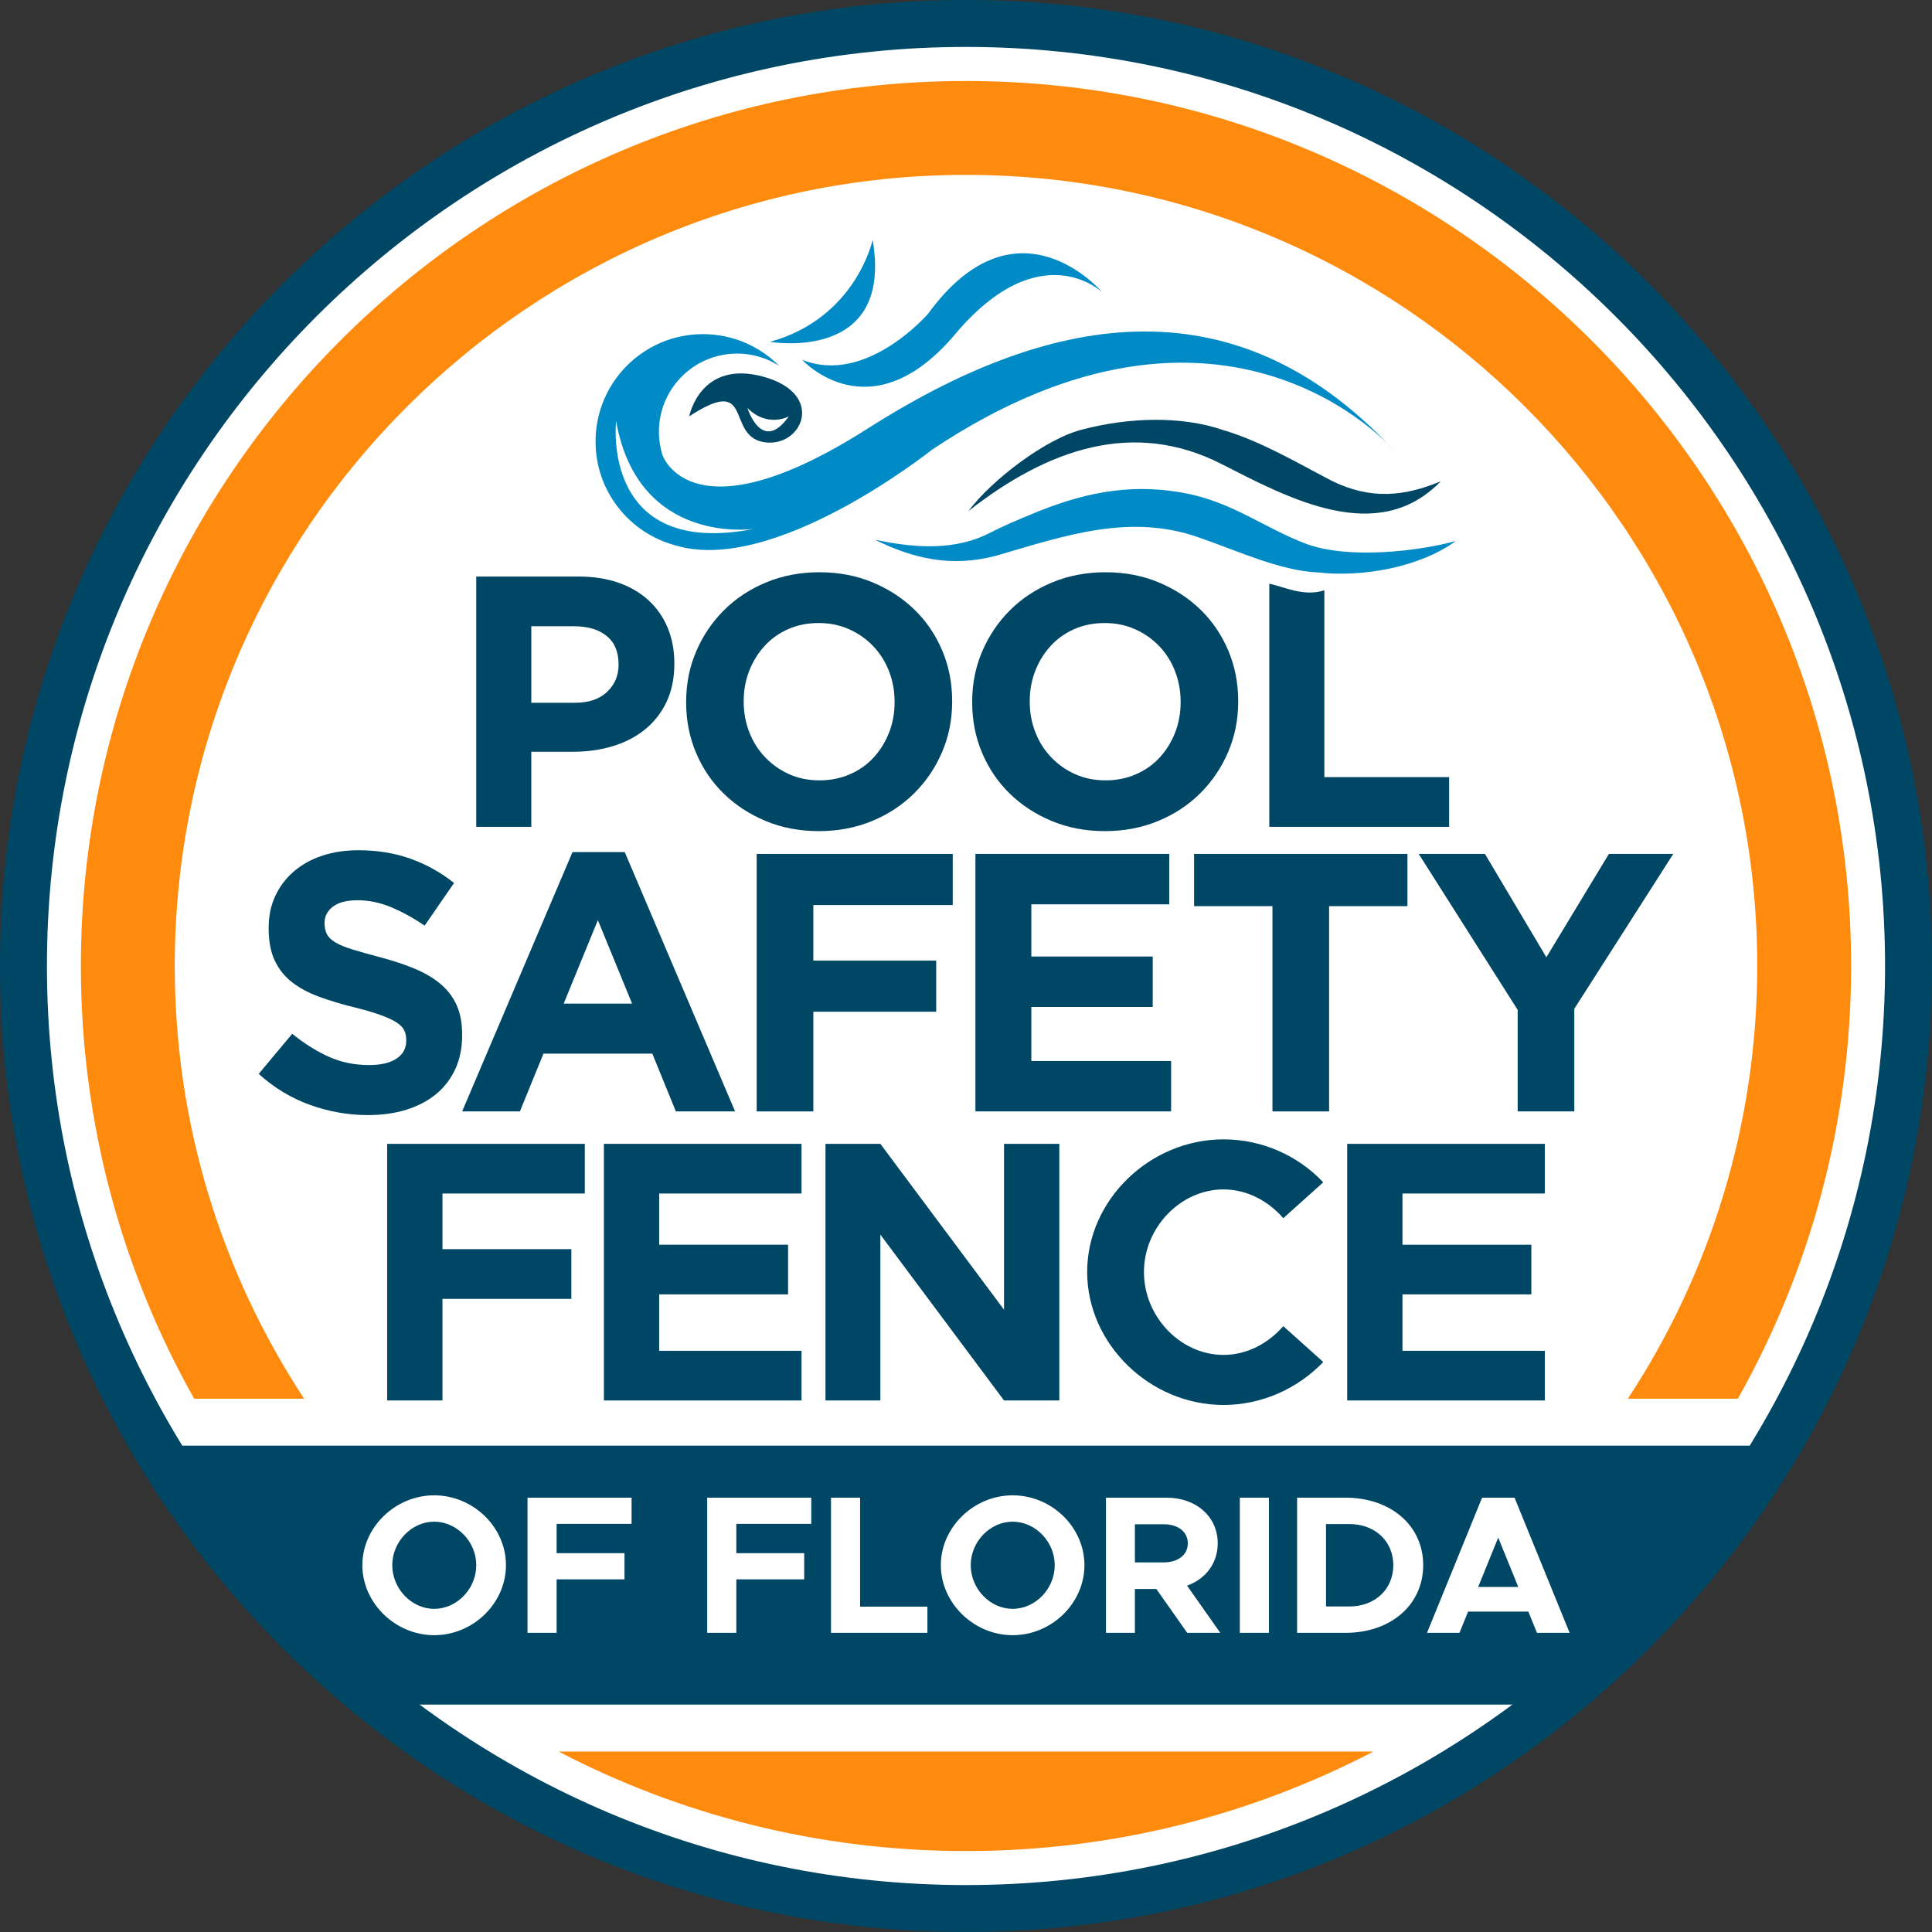 <?xml version="1.0" encoding="utf-8"?>
<!-- Generator: Adobe Illustrator 16.0.0, SVG Export Plug-In . SVG Version: 6.00 Build 0)  -->
<!DOCTYPE svg PUBLIC "-//W3C//DTD SVG 1.1//EN" "http://www.w3.org/Graphics/SVG/1.1/DTD/svg11.dtd">
<svg version="1.1" id="Layer_1" xmlns="http://www.w3.org/2000/svg" xmlns:xlink="http://www.w3.org/1999/xlink" x="0px" y="0px"
	 width="400px" height="400px" viewBox="0 0 400 400" enable-background="new 0 0 400 400" xml:space="preserve">
<rect x="0" y="0" width="400" height="400" fill="#333333" stroke="none"/>
<circle fill="#FFFFFF" cx="200.002" cy="200" r="197.002"/>
<g>
	<g>
		<path fill="#004766" d="M200,400.002c-110.281,0-200-89.72-200-200C0,89.717,89.719-0.002,200-0.002
			c110.28,0,200,89.719,200,200.004C400,310.282,310.28,400.002,200,400.002z M200,9.717C95.078,9.717,9.719,95.078,9.719,200.002
			c0,104.92,85.359,190.281,190.281,190.281c104.92,0,190.281-85.361,190.281-190.281C390.281,95.078,304.92,9.717,200,9.717z"/>
	</g>
	<g>
		<g>
			<path fill="#004766" d="M137.984,145.353c-1.086,2.271-2.579,4.171-4.479,5.7c-1.9,1.531-4.121,2.678-6.662,3.442
				c-2.542,0.767-5.269,1.148-8.181,1.148h-8.661v15.545h-11.4v-51.82h21.172c3.109,0,5.886,0.433,8.328,1.295
				c2.443,0.864,4.517,2.086,6.219,3.665c1.702,1.58,3.01,3.468,3.924,5.664c0.912,2.196,1.369,4.626,1.369,7.292v0.148
				C139.613,140.442,139.069,143.083,137.984,145.353z M128.064,137.505c0-2.566-0.826-4.516-2.479-5.848
				c-1.654-1.333-3.912-1.999-6.773-1.999h-8.81V145.5h9.031c2.862,0,5.083-0.752,6.663-2.258c1.578-1.505,2.368-3.369,2.368-5.589
				V137.505z"/>
			<path fill="#004766" d="M195.061,155.679c-1.382,3.232-3.295,6.07-5.737,8.513c-2.443,2.442-5.355,4.368-8.735,5.774
				c-3.381,1.406-7.07,2.109-11.067,2.109s-7.675-0.703-11.03-2.109c-3.356-1.407-6.256-3.306-8.698-5.7
				c-2.442-2.394-4.343-5.207-5.7-8.439c-1.357-3.232-2.035-6.699-2.035-10.401v-0.148c0-3.702,0.69-7.168,2.072-10.401
				c1.382-3.231,3.294-6.07,5.737-8.513c2.442-2.443,5.354-4.368,8.735-5.774c3.38-1.407,7.07-2.11,11.067-2.11
				s7.673,0.703,11.03,2.11c3.355,1.406,6.255,3.306,8.698,5.7c2.442,2.394,4.342,5.207,5.7,8.438
				c1.356,3.233,2.035,6.7,2.035,10.401v0.148C197.133,148.979,196.441,152.447,195.061,155.679z M185.215,145.278
				c0-2.221-0.383-4.318-1.147-6.292c-0.766-1.974-1.851-3.702-3.258-5.183c-1.406-1.48-3.071-2.652-4.996-3.516
				c-1.926-0.863-4.023-1.295-6.293-1.295c-2.32,0-4.43,0.42-6.329,1.258c-1.9,0.84-3.529,1.999-4.886,3.48
				c-1.358,1.48-2.419,3.196-3.184,5.145c-0.766,1.95-1.147,4.035-1.147,6.255v0.148c0,2.221,0.382,4.319,1.147,6.292
				c0.765,1.974,1.851,3.701,3.257,5.182c1.407,1.48,3.06,2.654,4.96,3.516c1.899,0.864,4.009,1.295,6.33,1.295
				c2.27,0,4.367-0.418,6.292-1.258c1.925-0.839,3.565-1.999,4.923-3.479c1.356-1.48,2.418-3.195,3.184-5.145
				c0.765-1.949,1.147-4.035,1.147-6.255V145.278z"/>
			<path fill="#004766" d="M254.281,155.679c-1.382,3.232-3.294,6.07-5.737,8.513c-2.442,2.442-5.354,4.368-8.734,5.774
				c-3.382,1.406-7.069,2.109-11.067,2.109s-7.675-0.703-11.03-2.109c-3.356-1.407-6.256-3.306-8.698-5.7
				c-2.443-2.394-4.344-5.207-5.7-8.439c-1.358-3.232-2.036-6.699-2.036-10.401v-0.148c0-3.702,0.691-7.168,2.073-10.401
				c1.381-3.231,3.294-6.07,5.737-8.513c2.442-2.443,5.354-4.368,8.735-5.774c3.379-1.407,7.069-2.11,11.066-2.11
				c3.998,0,7.674,0.703,11.031,2.11c3.355,1.406,6.255,3.306,8.697,5.7c2.443,2.394,4.343,5.207,5.701,8.438
				c1.355,3.233,2.035,6.7,2.035,10.401v0.148C256.354,148.979,255.663,152.447,254.281,155.679z M244.436,145.278
				c0-2.221-0.383-4.318-1.147-6.292s-1.85-3.702-3.257-5.183c-1.406-1.48-3.072-2.652-4.997-3.516
				c-1.925-0.863-4.023-1.295-6.292-1.295c-2.32,0-4.431,0.42-6.33,1.258c-1.9,0.84-3.528,1.999-4.885,3.48
				c-1.358,1.48-2.419,3.196-3.184,5.145c-0.766,1.95-1.147,4.035-1.147,6.255v0.148c0,2.221,0.382,4.319,1.147,6.292
				c0.765,1.974,1.851,3.701,3.257,5.182s3.06,2.654,4.96,3.516c1.899,0.864,4.009,1.295,6.329,1.295
				c2.27,0,4.368-0.418,6.293-1.258c1.925-0.839,3.564-1.999,4.923-3.479c1.356-1.48,2.418-3.195,3.183-5.145
				c0.765-1.949,1.147-4.035,1.147-6.255V145.278z"/>
			<path fill="#004766" d="M274.194,160.898v-38.68c-4.267,1.376-8.271-0.709-11.4-1.373v50.342h37.236v-10.29H274.194z"/>
			<path fill="#004766" d="M158.072,77.997c-13.125-3.608-15.374,8.204-15.374,8.204c13.502-8.859,7.499,3.938,15.374,5.328
				S171.197,81.607,158.072,77.997z M154.747,84.479c4.222,4.185,8.575,1.722,8.575,1.722
				C157.744,94.076,154.747,84.479,154.747,84.479z"/>
			<path fill="#008BC6" d="M179.614,88.747c-35.94,22.908-42.263,6.041-42.487,5.401c-0.458-1.5-0.707-3.093-0.707-4.745
				c0-8.947,7.253-16.2,16.199-16.2c3.194,0,6.17,0.928,8.679,2.524c-4.026-4.044-9.599-6.548-15.757-6.548
				c-12.282,0-22.237,9.956-22.237,22.237c0,5.133,1.743,9.857,4.666,13.621l-0.004,0.004c0.014,0.014,0.026,0.028,0.039,0.041
				c2.888,3.699,6.917,6.459,11.561,7.752c20.521,6.521,53.336-19.684,53.336-19.684c60.771-40.626,95.585-0.014,95.585-0.014
				C254.93,57.053,216.24,65.403,179.614,88.747z M127.556,87.186c4.594,25.922,28.548,22.313,28.548,22.313
				C124.274,115.733,127.556,87.186,127.556,87.186z"/>
			<path fill="#008BC6" d="M166.081,74.487c0,0,14.067,15.593,31.683-5.307c17.616-20.9,30.422-8.69,30.422-8.69
				s-17.613-20.804-36.035,4.467C192.15,64.957,179.322,79.848,166.081,74.487z"/>
			<path fill="#008BC6" d="M159.446,70.77c0,0,25.608,4.478,21.226-21.11C180.672,49.66,177.247,65.829,159.446,70.77z"/>
			<path fill="#008BC6" d="M181.176,111.754c6.736,1.394,15.196,2.511,22.742-0.932c4.711-2.35,6.144-2.921,11.154-4.986
				c10.316-4.122,20.039-5.889,31.227-3.54c9.43,2.07,15.616,7.071,24.167,10.317c8.836,3.241,23.271,1.493,30.932-0.592
				c-7.438,5.417-19.286,7.563-28.584,6.487c-7.65-0.301-16.492-4.421-24.153-7.069c-14.435-5.302-27.992-0.595-42.136,3.537
				C197.077,117.59,189,115.633,181.176,111.754z"/>
			<path fill="#004766" d="M200.488,105.83c4.711-6.356,16.217-15.205,23.87-16.972c9.14-2.362,20.028-2.862,28.862,0.174
				c7.953,2.364,15.326,6.785,22.686,10.608c7.957,3.838,14.881,3.149,22.392,0c-13.109,13.561-31.563,3.465-45.474-3.606
				C234.703,86.833,216.983,92.872,200.488,105.83z"/>
		</g>
		<g>
			<path fill="#004766" d="M91.61,247.107v11.522h26.683v10.287H91.61v21.037H80.164V236.82h40.914v10.287H91.61z"/>
			<path fill="#004766" d="M136.477,247.107v10.595h26.684v10.287h-26.684v11.679h29.469v10.286h-40.914V236.82h40.914v10.287
				H136.477z"/>
			<path fill="#004766" d="M170.904,236.82h11.369l25.601,34.34v-34.34h11.446v53.134h-11.446l-25.601-34.34v34.34h-11.369V236.82z"
				/>
			<path fill="#004766" d="M225.086,263.349c0-14.927,12.994-27.457,28.23-27.457c8.044,0,15.469,3.402,20.651,8.895l-8.276,7.425
				c-3.095-3.558-7.502-5.955-12.375-5.955c-8.895,0-16.475,7.888-16.475,17.093c0,9.281,7.58,17.17,16.475,17.17
				c4.873,0,9.28-2.397,12.375-5.955l8.276,7.424c-5.183,5.414-12.607,8.895-20.651,8.895
				C238.08,290.882,225.086,278.275,225.086,263.349z"/>
			<path fill="#004766" d="M290.367,247.107v10.595h26.683v10.287h-26.683v11.679h29.469v10.286h-40.915V236.82h40.915v10.287
				H290.367z"/>
		</g>
		<g>
			<path fill="#004766" d="M94.244,221.386c-0.959,2.056-2.295,3.782-4.009,5.178c-1.717,1.397-3.764,2.464-6.142,3.199
				s-5.014,1.104-7.907,1.104c-4.063,0-8.048-0.699-11.957-2.095c-3.91-1.396-7.464-3.541-10.663-6.435l6.931-8.302
				c2.438,1.979,4.938,3.555,7.502,4.722c2.563,1.169,5.369,1.752,8.416,1.752c2.437,0,4.327-0.444,5.673-1.333
				c1.345-0.888,2.019-2.119,2.019-3.693v-0.152c0-0.762-0.141-1.434-0.42-2.019c-0.281-0.583-0.815-1.129-1.604-1.637
				s-1.884-1.016-3.283-1.523c-1.4-0.508-3.22-1.04-5.46-1.6c-2.698-0.659-5.141-1.396-7.331-2.209
				c-2.189-0.811-4.047-1.814-5.573-3.008c-1.528-1.192-2.711-2.678-3.552-4.456c-0.84-1.776-1.26-3.985-1.26-6.625v-0.152
				c0-2.437,0.453-4.632,1.361-6.588c0.908-1.954,2.182-3.642,3.821-5.064c1.64-1.421,3.598-2.514,5.874-3.275
				c2.275-0.761,4.784-1.142,7.526-1.142c3.908,0,7.502,0.584,10.775,1.752c3.275,1.168,6.284,2.844,9.025,5.026l-6.093,8.834
				c-2.387-1.625-4.722-2.906-7.006-3.846c-2.285-0.939-4.57-1.409-6.854-1.409c-2.285,0-3.998,0.445-5.142,1.333
				c-1.142,0.889-1.713,1.993-1.713,3.313v0.152c0,0.864,0.165,1.613,0.496,2.247c0.331,0.636,0.928,1.207,1.795,1.714
				c0.865,0.508,2.049,0.99,3.551,1.447c1.501,0.457,3.397,0.99,5.689,1.6c2.697,0.711,5.103,1.511,7.216,2.399
				c2.112,0.889,3.893,1.956,5.345,3.199c1.45,1.245,2.546,2.704,3.283,4.379c0.738,1.676,1.107,3.682,1.107,6.017v0.152
				C95.682,216.98,95.202,219.329,94.244,221.386z"/>
			<path fill="#004766" d="M139.93,230.105l-4.874-11.957h-22.543l-4.874,11.957H95.682l22.848-53.691h10.814l22.848,53.691H139.93z
				 M123.784,190.503l-7.083,17.288h14.166L123.784,190.503z"/>
			<path fill="#004766" d="M168.391,187.381v11.5h25.437v10.586h-25.437v20.639h-11.728v-53.311h40.592v10.586H168.391z"/>
			<path fill="#004766" d="M201.949,230.105v-53.311h40.135v10.434h-28.559v10.814h25.132v10.434h-25.132v11.195h28.94v10.434
				H201.949z"/>
			<path fill="#004766" d="M275.175,187.609v42.497h-11.728v-42.497h-16.222v-10.814h44.171v10.814H275.175z"/>
			<path fill="#004766" d="M325.946,208.857v21.248h-11.729v-21.02l-20.486-32.291h13.708l12.719,21.4l12.946-21.4h13.328
				L325.946,208.857z"/>
		</g>
	</g>
	<g>
		<path fill="#004766" d="M279.343,315.536h-4.805v17.066h4.805c5.337,0,9.124-3.542,9.124-8.554
			C288.467,319.081,284.68,315.536,279.343,315.536z"/>
		<path fill="#004766" d="M240.916,315.579h-5.95v7.899h5.95c2.971,0,5.007-1.545,5.007-3.95
			C245.923,317.125,243.887,315.579,240.916,315.579z"/>
		<path fill="#004766" d="M209.654,315.048c-4.683,0-8.676,4.156-8.676,9.001c0,4.889,3.993,9.044,8.676,9.044
			c4.727,0,8.716-4.155,8.716-9.044C218.37,319.204,214.381,315.048,209.654,315.048z"/>
		<path fill="#004766" d="M34.394,299.312c13.801,21.342,28.028,39.613,49.215,53.607h236.67
			c21.187-13.994,35.415-32.266,49.215-53.607H34.394z M89.888,338.548c-8.022,0-14.866-6.636-14.866-14.499
			c0-7.859,6.844-14.459,14.866-14.459c8.105,0,14.867,6.6,14.867,14.459C104.755,331.912,97.993,338.548,89.888,338.548z
			 M130.76,315.496h-15.52v6.069h14.054v5.419H115.24v11.077h-6.027V310.08h21.547V315.496z M167.966,315.496h-15.519v6.069h14.052
			v5.419h-14.052v11.077h-6.029V310.08h21.548V315.496z M192.008,338.062h-19.957V310.08h6.026v22.565h13.931V338.062z
			 M209.654,338.548c-8.022,0-14.863-6.636-14.863-14.499c0-7.859,6.841-14.459,14.863-14.459c8.105,0,14.868,6.6,14.868,14.459
			C224.522,331.912,217.76,338.548,209.654,338.548z M245.801,338.062l-6.395-9.084h-4.44v9.084h-5.986V310.08h12.586
			c6.069,0,10.55,3.91,10.55,9.448c0,4.156-2.527,7.412-6.354,8.756l6.885,9.777H245.801z M262.718,338.062h-6.026V310.08h6.026
			V338.062z M278.57,338.062h-10.019V310.08h10.019c9.409,0,16.088,5.783,16.088,13.969
			C294.658,332.237,287.979,338.062,278.57,338.062z M318.216,338.062l-1.795-4.398h-12.463l-1.791,4.398h-6.72l11.402-27.981h6.723
			l11.405,27.981H318.216z"/>
		<polygon fill="#004766" points="306.037,328.569 314.346,328.569 310.189,318.348 		"/>
		<path fill="#004766" d="M89.888,315.048c-4.684,0-8.674,4.156-8.674,9.001c0,4.889,3.99,9.044,8.674,9.044
			c4.726,0,8.717-4.155,8.717-9.044C98.604,319.204,94.613,315.048,89.888,315.048z"/>
	</g>
	<g>
		<path fill="#FF8B0E" d="M219.233,362.638h-38.468H115.65c25.251,13.161,53.943,20.604,84.35,20.604s59.098-7.443,84.349-20.604
			H219.233z"/>
		<path fill="#FF8B0E" d="M62.97,289.593c-16.921-25.761-26.788-56.55-26.788-89.606c0-90.306,73.512-163.779,163.818-163.779
			c90.306,0,163.817,73.474,163.817,163.779c0,33.057-9.866,63.846-26.788,89.606h22.77c14.925-26.496,23.456-57.078,23.456-89.606
			C383.255,98.951,301.035,16.77,200,16.77c-101.036,0-183.256,82.182-183.256,183.217c0,32.528,8.531,63.11,23.456,89.606H62.97z"
			/>
	</g>
</g>
</svg>
